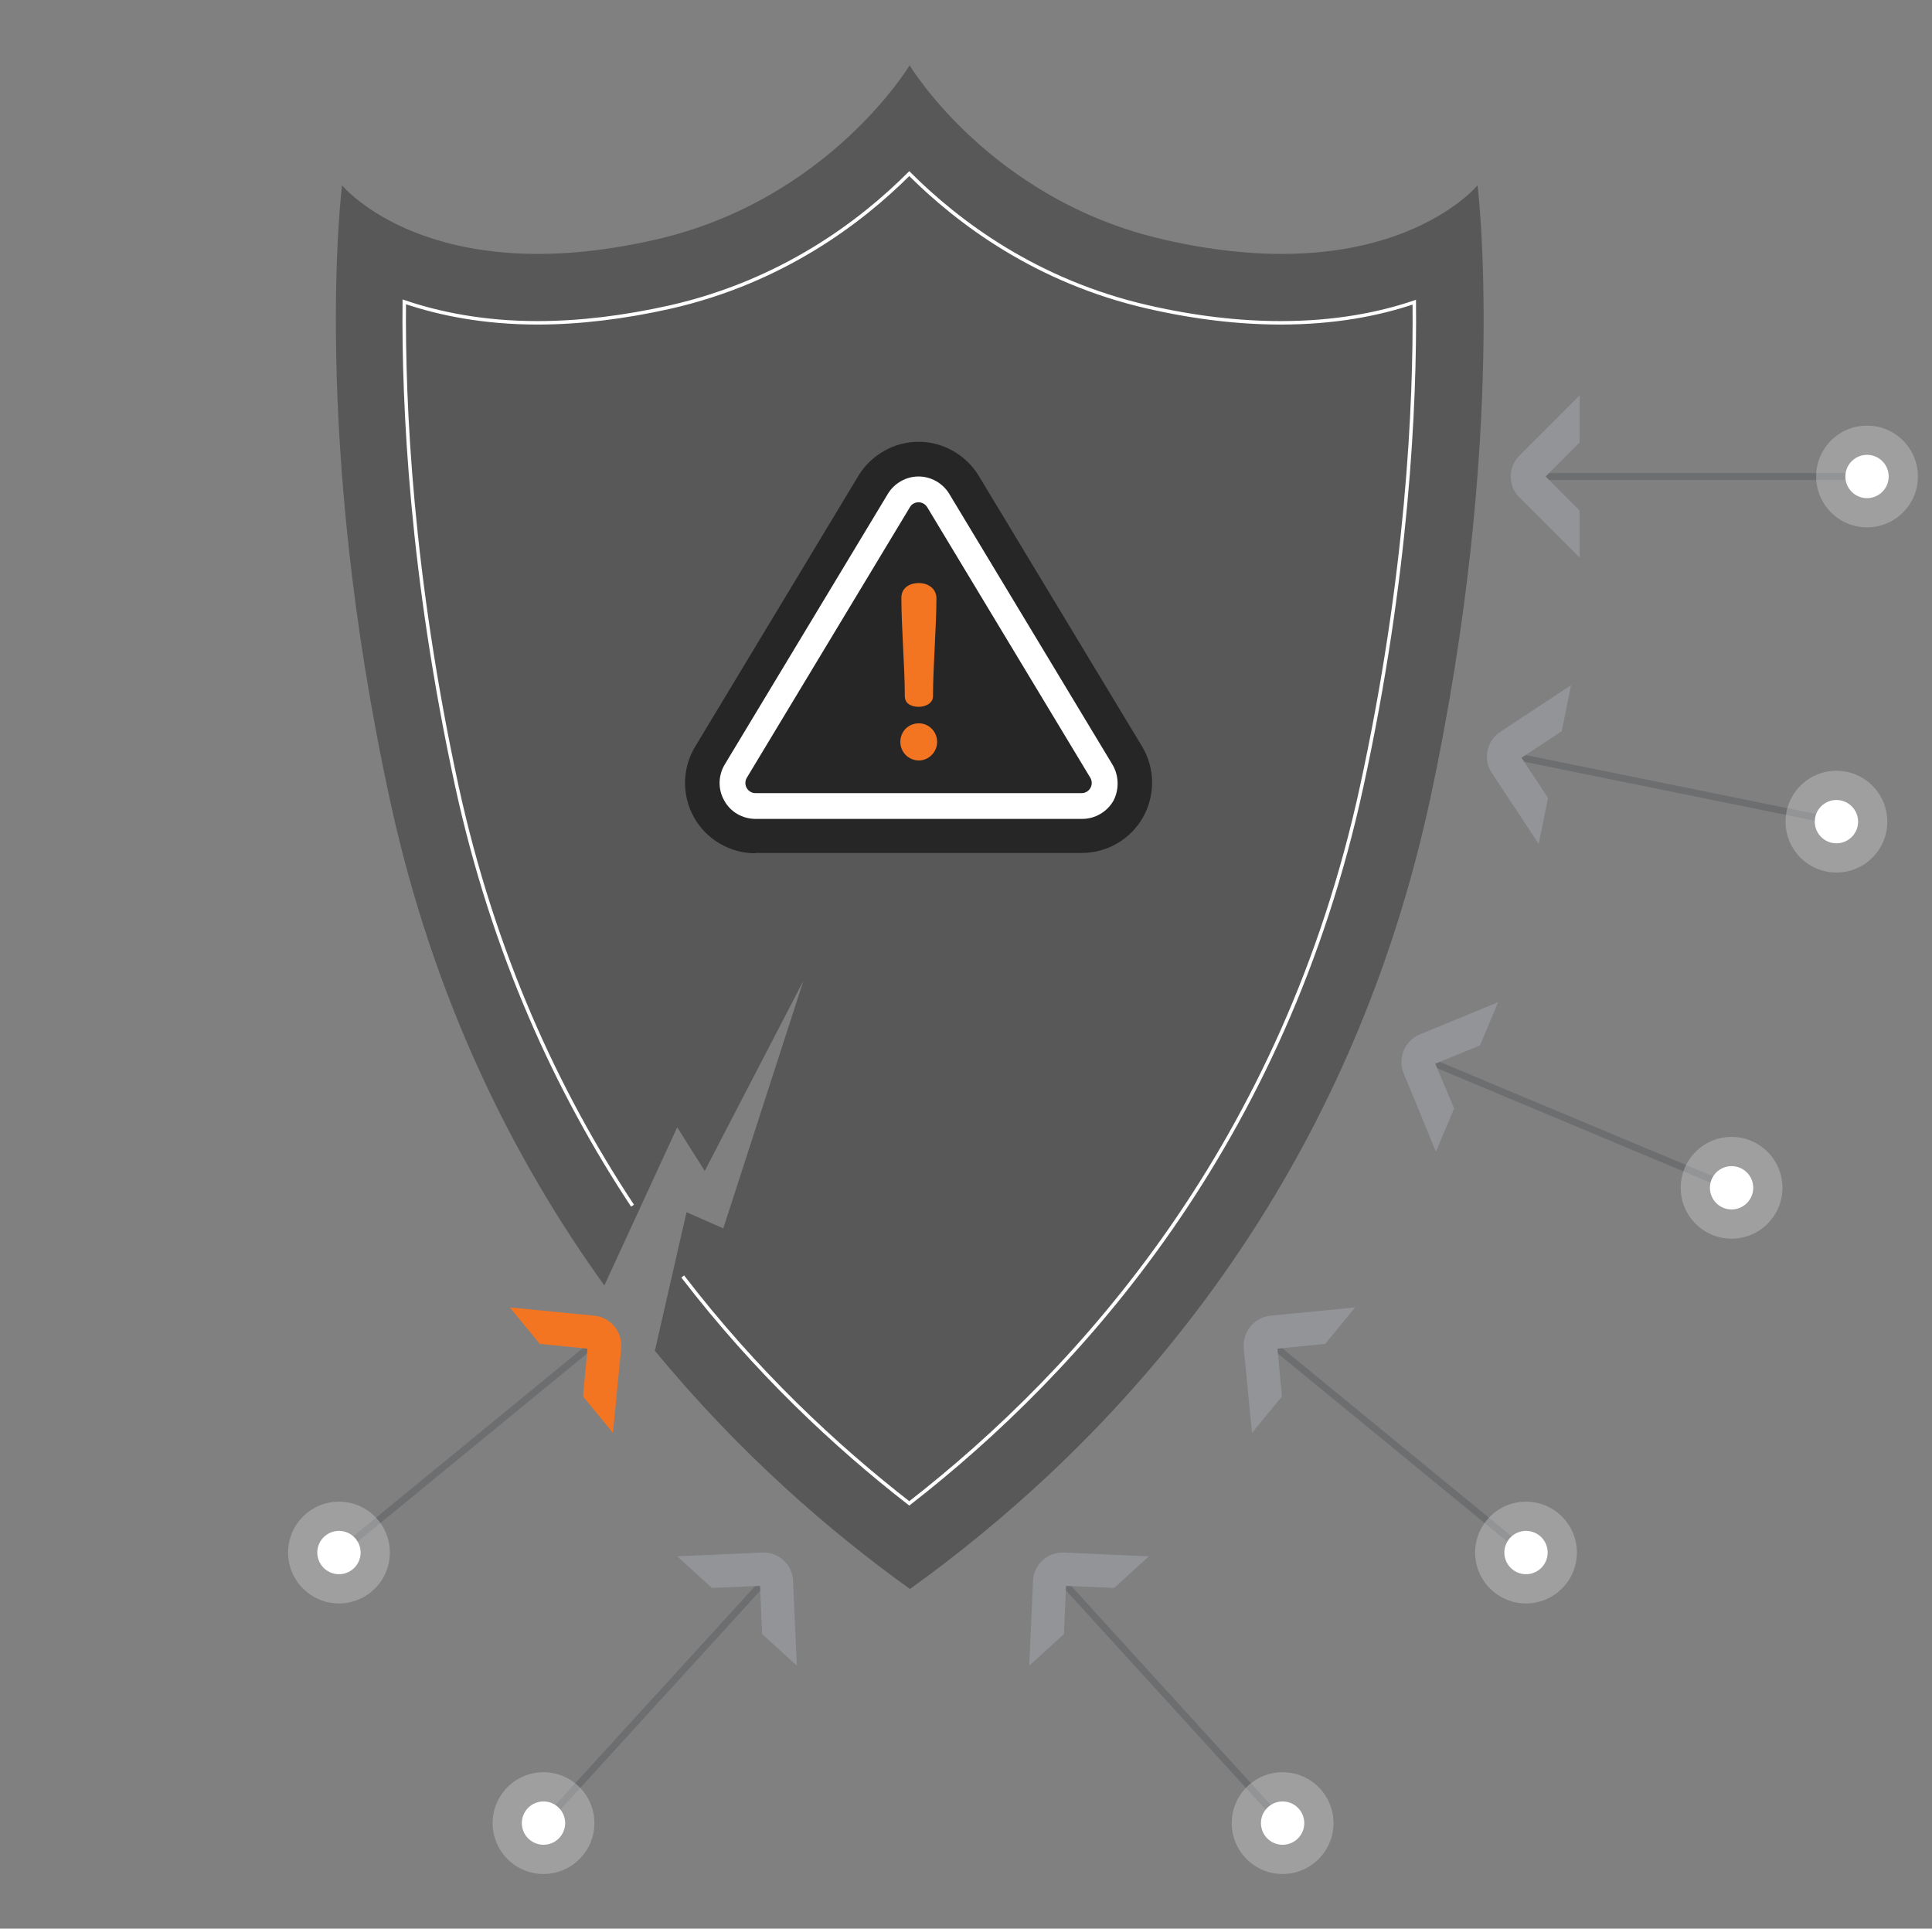 <?xml version="1.0" encoding="utf-8"?>
<!-- Generator: Adobe Illustrator 23.1.0, SVG Export Plug-In . SVG Version: 6.00 Build 0)  -->
<svg version="1.1" id="Layer_1" xmlns="http://www.w3.org/2000/svg" xmlns:xlink="http://www.w3.org/1999/xlink" x="0px" y="0px"
	 viewBox="0 0 562 561" style="enable-background:new 0 0 562 561;" xml:space="preserve">
<rect x="0" y="0" width="562" height="561" fill="#808080" stroke="none"/>
<style type="text/css">
	.st0{fill:#585858;}
	.st1{fill:none;stroke:#FFFFFF;stroke-width:1.01;stroke-miterlimit:10;}
	.st2{fill:#262626;}
	.st3{fill:#FFFFFF;}
	.st4{fill:#F37421;}
	.st5{fill:none;stroke:#6D6E70;stroke-width:2;stroke-miterlimit:10;}
	.st6{opacity:0.35;fill:#DADADA;}
	.st7{fill:#929497;}
</style>
<g>
	<path id="XMLID_985_" class="st0" d="M429.8,53.9c0,0-25.3,30.9-91.2,15.8C288.1,58.2,264.6,19,264.6,19s-23.5,39.2-73.9,50.7
		c-65.9,15.1-91.2-15.8-91.2-15.8s-9.2,72.4,14,179.1c12.5,57.6,35.7,104,62.3,140.9l21.2-46l8,12.7l28.7-55.3l-23.3,72l-10.7-4.7
		l-9.2,40.3c24.8,30.1,51.2,52.8,74.2,69.3c53.3-38.3,125.2-109.6,151.2-229.2C438.9,126.3,429.8,53.9,429.8,53.9z"/>
	<path id="XMLID_984_" class="st1" d="M184,350.7c-21.9-33.1-40.5-73.4-51.1-122c-13.3-61.4-15.6-110.9-15.3-140.9
		c10.3,3.5,23.2,6.1,38.8,6.1c0,0,0,0,0,0c12.2,0,25.2-1.6,38.6-4.6c32.5-7.4,55.4-24.7,69.5-38.8c14.1,14.1,37,31.4,69.5,38.8
		c13.5,3.1,26.5,4.6,38.6,4.6c15.6,0,28.5-2.5,38.8-6c0.3,30.1-2,79.8-15.3,140.9c-22.5,103.7-81.7,169.7-131.6,208.5
		c-21.5-16.7-44.7-38.4-65.9-66"/>
	<g id="XMLID_983_">
		<path class="st2" d="M219.7,248.2c-7.3,0-14.2-4-17.8-10.4c-3.6-6.4-3.5-14.3,0.3-20.6l47.5-78.8c3.7-6.1,10.4-9.9,17.5-9.9
			c7.1,0,13.8,3.8,17.5,9.9l47.5,78.7c3.8,6.3,3.9,14.2,0.3,20.6c-3.6,6.4-10.4,10.4-17.8,10.4H219.7z"/>
	</g>
	<g id="XMLID_978_">
		<g id="XMLID_979_">
			<path id="XMLID_980_" class="st3" d="M323.6,222.4l-47.5-78.8c-1.9-3.1-5.3-5-8.9-5c-3.6,0-7,1.9-8.9,5l-47.5,78.8
				c-1.9,3.2-2,7.2-0.1,10.5c1.8,3.3,5.3,5.3,9.1,5.3h95c3.7,0,7.2-2,9.1-5.3C325.6,229.6,325.5,225.6,323.6,222.4z M317.2,229.2
				c-0.5,0.9-1.5,1.5-2.5,1.5h-95c-1,0-2-0.6-2.5-1.5c-0.5-0.9-0.5-2,0-2.9l47.5-78.8c0.5-0.9,1.5-1.4,2.5-1.4c1,0,1.9,0.5,2.5,1.4
				l47.5,78.8C317.7,227.2,317.7,228.3,317.2,229.2z"/>
		</g>
	</g>
	<g id="XMLID_975_">
		<g id="XMLID_976_">
			<path id="XMLID_977_" class="st4" d="M267.3,169.6c-2.9,0-5.1,1.5-5.1,4.3c0,8.3,1,20.3,1,28.6c0,2.2,1.9,3.1,4.1,3.1
				c1.7,0,4.1-0.9,4.1-3.1c0-8.3,1-20.3,1-28.6C272.3,171.2,270,169.6,267.3,169.6z"/>
		</g>
	</g>
	<g id="XMLID_972_">
		<g id="XMLID_973_">
			<path id="XMLID_974_" class="st4" d="M267.3,210.4c-3.1,0-5.4,2.4-5.4,5.4c0,2.9,2.3,5.4,5.4,5.4c2.9,0,5.3-2.5,5.3-5.4
				C272.6,212.8,270.2,210.4,267.3,210.4z"/>
		</g>
	</g>
	<g id="XMLID_967_">
		<line id="XMLID_971_" class="st5" x1="441.1" y1="138.6" x2="543.1" y2="138.6"/>
		<circle id="XMLID_970_" class="st6" cx="543.1" cy="138.6" r="14.8"/>
		<circle id="XMLID_969_" class="st3" cx="543.1" cy="138.6" r="6.3"/>
		<path id="XMLID_968_" class="st7" d="M449.6,138.6l9.9-9.9V115l-17.5,17.5c-3.4,3.4-3.4,8.9,0,12.2l17.5,17.5v-13.7L449.6,138.6z"
			/>
	</g>
	<g id="XMLID_962_">
		<line id="XMLID_966_" class="st5" x1="434.2" y1="218.7" x2="534.2" y2="239"/>
		<circle id="XMLID_965_" class="st6" cx="534.2" cy="239" r="14.8"/>
		<circle id="XMLID_964_" class="st3" cx="534.2" cy="239" r="6.3"/>
		<path id="XMLID_963_" class="st7" d="M442.6,220.4l11.7-7.7l2.7-13.4l-20.6,13.6c-4,2.6-5.1,8-2.4,12l13.6,20.6l2.7-13.4
			L442.6,220.4z"/>
	</g>
	<g id="XMLID_957_">
		<line id="XMLID_961_" class="st5" x1="409.6" y1="306.1" x2="503.7" y2="345.5"/>
		<circle id="XMLID_960_" class="st6" cx="503.7" cy="345.5" r="14.8"/>
		<circle id="XMLID_959_" class="st3" cx="503.7" cy="345.5" r="6.3"/>
		<path id="XMLID_958_" class="st7" d="M417.5,309.4l13-5.3l5.3-12.6l-22.8,9.4c-4.4,1.8-6.5,6.9-4.7,11.3l9.4,22.8l5.3-12.6
			L417.5,309.4z"/>
	</g>
	<g id="XMLID_952_">
		<line id="XMLID_956_" class="st5" x1="365" y1="386.9" x2="443.9" y2="451.6"/>
		<circle id="XMLID_955_" class="st6" cx="443.9" cy="451.6" r="14.8"/>
		<circle id="XMLID_954_" class="st3" cx="443.9" cy="451.6" r="6.3"/>
		<path id="XMLID_953_" class="st7" d="M371.6,392.3l13.9-1.4l8.7-10.6l-24.6,2.4c-4.8,0.5-8.2,4.7-7.8,9.5l2.4,24.6l8.7-10.6
			L371.6,392.3z"/>
	</g>
	<g id="XMLID_947_">
		<line id="XMLID_951_" class="st5" x1="177.5" y1="386.9" x2="98.6" y2="451.6"/>
		<circle id="XMLID_950_" class="st6" cx="98.6" cy="451.6" r="14.8"/>
		<circle id="XMLID_949_" class="st3" cx="98.6" cy="451.6" r="6.3"/>
		<path id="XMLID_948_" class="st4" d="M170.9,392.3l-13.9-1.4l-8.7-10.6l24.6,2.4c4.8,0.5,8.2,4.7,7.8,9.5l-2.4,24.6l-8.7-10.6
			L170.9,392.3z"/>
	</g>
	<g id="XMLID_942_">
		<line id="XMLID_946_" class="st5" x1="304.4" y1="454.9" x2="373.1" y2="530.3"/>
		<circle id="XMLID_945_" class="st6" cx="373.1" cy="530.3" r="14.8"/>
		<circle id="XMLID_944_" class="st3" cx="373.1" cy="530.3" r="6.3"/>
		<path id="XMLID_943_" class="st7" d="M310.1,461.3l14,0.6l10.1-9.2l-24.7-1.1c-4.8-0.2-8.8,3.5-9,8.2l-1.1,24.7l10.1-9.2
			L310.1,461.3z"/>
	</g>
	<g id="XMLID_937_">
		<line id="XMLID_941_" class="st5" x1="226.9" y1="454.9" x2="158.1" y2="530.3"/>
		<circle id="XMLID_940_" class="st6" cx="158.1" cy="530.3" r="14.8"/>
		<circle id="XMLID_939_" class="st3" cx="158.1" cy="530.3" r="6.3"/>
		<path id="XMLID_938_" class="st7" d="M221.1,461.3l-14,0.6l-10.1-9.2l24.7-1.1c4.8-0.2,8.8,3.5,9,8.2l1.1,24.7l-10.1-9.2
			L221.1,461.3z"/>
	</g>
</g>
</svg>

